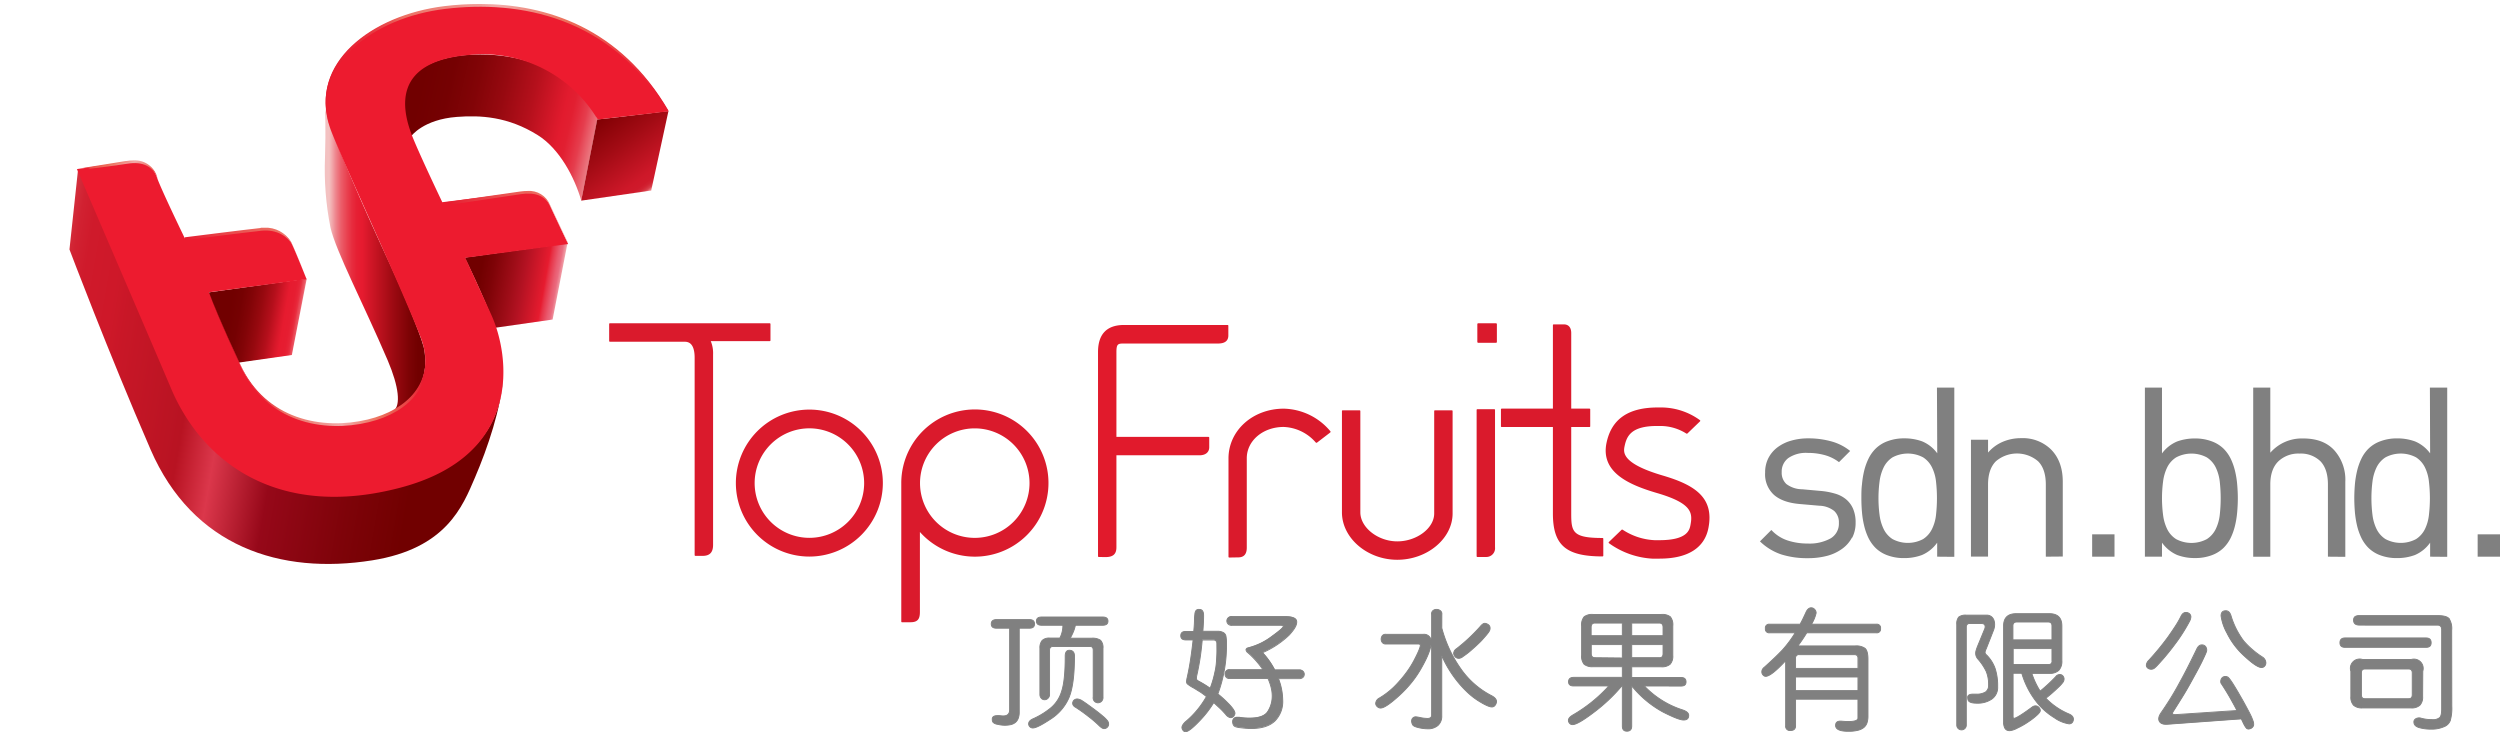 <svg xmlns="http://www.w3.org/2000/svg" xmlns:xlink="http://www.w3.org/1999/xlink" viewBox="0 0 671.21 196.6"><defs><style>.cls-1,.cls-28{fill:none;}.cls-2{clip-path:url(#clip-path);}.cls-3{fill:url(#linear-gradient);}.cls-4{clip-path:url(#clip-path-2);}.cls-5{fill:url(#linear-gradient-2);}.cls-6{clip-path:url(#clip-path-3);}.cls-7{fill:url(#linear-gradient-3);}.cls-8{clip-path:url(#clip-path-4);}.cls-9{fill:url(#linear-gradient-4);}.cls-10{clip-path:url(#clip-path-5);}.cls-11{fill:url(#linear-gradient-5);}.cls-12{clip-path:url(#clip-path-6);}.cls-13{fill:url(#linear-gradient-6);}.cls-14{fill:#ed1b2f;}.cls-15{clip-path:url(#clip-path-7);}.cls-16{fill:url(#linear-gradient-7);}.cls-17{clip-path:url(#clip-path-8);}.cls-18{fill:url(#linear-gradient-8);}.cls-19{clip-path:url(#clip-path-9);}.cls-20{fill:url(#linear-gradient-9);}.cls-21{clip-path:url(#clip-path-10);}.cls-22{fill:url(#linear-gradient-10);}.cls-23{clip-path:url(#clip-path-11);}.cls-24{fill:url(#linear-gradient-11);}.cls-25{fill:#da1a2c;}.cls-26{fill:#e11a2c;}.cls-27{fill:gray;}.cls-28{stroke:gray;stroke-miterlimit:10;stroke-width:0.25px;}</style><clipPath id="clip-path" transform="translate(18.65 1.07)"><path class="cls-1" d="M36.1,77.61s4.95,10,8.24,18.82l15.37-2.19,4-20.49Z"/></clipPath><linearGradient id="linear-gradient" x1="322.06" y1="7376.1" x2="323.44" y2="7376.1" gradientTransform="matrix(0, 19.25, 19.25, 0, -141943.74, -6129.72)" gradientUnits="userSpaceOnUse"><stop offset="0" stop-color="#710000"/><stop offset="0.27" stop-color="#710000"/><stop offset="0.37" stop-color="#750102"/><stop offset="0.47" stop-color="#820407"/><stop offset="0.58" stop-color="#97090f"/><stop offset="0.69" stop-color="#b40f1b"/><stop offset="0.79" stop-color="#d9182a"/><stop offset="0.83" stop-color="#e61b2f"/><stop offset="0.89" stop-color="#e61d31"/><stop offset="0.92" stop-color="#e72437"/><stop offset="0.94" stop-color="#e83041"/><stop offset="0.95" stop-color="#e94150"/><stop offset="0.97" stop-color="#eb5764"/><stop offset="0.98" stop-color="#ed727c"/><stop offset="0.99" stop-color="#ef9398"/><stop offset="1" stop-color="#f2b7b8"/><stop offset="1" stop-color="#f3c1c1"/></linearGradient><clipPath id="clip-path-2" transform="translate(18.65 1.07)"><path class="cls-1" d="M107.51,13.63c-10.6.59-20.85,5.47-17.43,16.94.73,2.19,1.71,4.88,1.71,4.88S95,31,104,30.32c6.35-.49,13.73-.11,21.71,4.88,5.86,3.66,9.88,11.29,11.71,17.6L141.73,31c-.87-4.14-10.32-17.44-31.35-17.44-.93,0-1.89,0-2.87.08"/></clipPath><linearGradient id="linear-gradient-2" x1="356.09" y1="7202.68" x2="357.47" y2="7202.68" gradientTransform="matrix(0, 38.44, 38.44, 0, -276765.19, -13681.34)" gradientUnits="userSpaceOnUse"><stop offset="0" stop-color="#710000"/><stop offset="0.08" stop-color="#710000"/><stop offset="0.22" stop-color="#750102"/><stop offset="0.36" stop-color="#820407"/><stop offset="0.5" stop-color="#970910"/><stop offset="0.65" stop-color="#b5101c"/><stop offset="0.79" stop-color="#db192b"/><stop offset="0.82" stop-color="#e21b2e"/><stop offset="0.86" stop-color="#e21f31"/><stop offset="0.89" stop-color="#e42a3c"/><stop offset="0.93" stop-color="#e53d4d"/><stop offset="0.96" stop-color="#e85865"/><stop offset="1" stop-color="#eb7b83"/><stop offset="1" stop-color="#ec8088"/></linearGradient><clipPath id="clip-path-3" transform="translate(18.65 1.07)"><path class="cls-1" d="M0,65.9s10.41,27.54,21.77,53.71S56.7,153.29,81.3,149.37c19.88-3.17,24.27-14.52,27.56-22.2,3.49-8.13,7-18.66,7.56-26.84-.73,3.66.49,23.91-33.54,30.5-16.44,3.18-29.37-.44-38.42-6.59a48.47,48.47,0,0,1-16.83-20.86C23.24,93.14,2.33,44.21,2.33,44.21Z"/></clipPath><linearGradient id="linear-gradient-3" x1="388.89" y1="7107.3" x2="390.26" y2="7107.3" gradientTransform="matrix(0, 88.71, 88.71, 0, -630463.31, -34465.75)" gradientUnits="userSpaceOnUse"><stop offset="0" stop-color="#ed8085"/><stop offset="0.01" stop-color="#e86f76"/><stop offset="0.02" stop-color="#e0545e"/><stop offset="0.03" stop-color="#d93e4b"/><stop offset="0.05" stop-color="#d42d3b"/><stop offset="0.07" stop-color="#d12131"/><stop offset="0.1" stop-color="#cf1a2b"/><stop offset="0.17" stop-color="#ce1829"/><stop offset="0.21" stop-color="#c81727"/><stop offset="0.37" stop-color="#b81322"/><stop offset="0.45" stop-color="#db374b"/><stop offset="0.58" stop-color="#960819"/><stop offset="0.76" stop-color="#7e0309"/><stop offset="0.89" stop-color="#710000"/><stop offset="1" stop-color="#710000"/></linearGradient><clipPath id="clip-path-4" transform="translate(18.65 1.07)"><path class="cls-1" d="M68.61,41.06a80.39,80.39,0,0,0,1.47,19c1.46,6.35,9,20.74,15.36,35.62,3.11,7.29,3.42,12,1.71,13.42,6.59-3.42,9.51-9.27,8-16.84C94,87.89,89.26,76.68,85.93,69.6,80.08,57.16,69.59,33.49,68.61,28.13c0,0,.25,5.61,0,12.93"/></clipPath><linearGradient id="linear-gradient-4" x1="383.87" y1="7379.88" x2="385.24" y2="7379.88" gradientTransform="matrix(19.59, 0, 0, -19.59, -7431.68, 144621.51)" gradientUnits="userSpaceOnUse"><stop offset="0" stop-color="#f3c1c1"/><stop offset="0.02" stop-color="#f2b1b3"/><stop offset="0.07" stop-color="#ee838b"/><stop offset="0.12" stop-color="#eb5e6a"/><stop offset="0.18" stop-color="#e94150"/><stop offset="0.23" stop-color="#e72c3e"/><stop offset="0.28" stop-color="#e61f33"/><stop offset="0.33" stop-color="#e61b2f"/><stop offset="0.42" stop-color="#d01626"/><stop offset="0.64" stop-color="#9d0a12"/><stop offset="0.8" stop-color="#7d0305"/><stop offset="0.89" stop-color="#710000"/><stop offset="1" stop-color="#710000"/></linearGradient><clipPath id="clip-path-5" transform="translate(18.65 1.07)"><path class="cls-1" d="M106.11,68.09s5,10,8.24,18.83l15.37-2.2,4-20.49Z"/></clipPath><linearGradient id="linear-gradient-5" x1="323.03" y1="7376.4" x2="324.4" y2="7376.4" gradientTransform="matrix(0, 19.25, 19.25, 0, -141883.12, -6157.88)" gradientUnits="userSpaceOnUse"><stop offset="0" stop-color="#710000"/><stop offset="0.17" stop-color="#710000"/><stop offset="0.29" stop-color="#7e0307"/><stop offset="0.5" stop-color="#9f0d18"/><stop offset="0.61" stop-color="#b31222"/><stop offset="0.75" stop-color="#d3182a"/><stop offset="0.83" stop-color="#e61b2f"/><stop offset="0.86" stop-color="#e73448"/><stop offset="0.92" stop-color="#e95c70"/><stop offset="0.95" stop-color="#ea6b7f"/><stop offset="0.98" stop-color="#ef97a1"/><stop offset="1" stop-color="#f3c1c1"/></linearGradient><clipPath id="clip-path-6" transform="translate(18.65 1.07)"><path class="cls-1" d="M141.7,31,137.4,52.8l18.79-2.72,4.63-21.34S141.73,31.09,141.7,31"/></clipPath><linearGradient id="linear-gradient-6" x1="735.81" y1="6817.2" x2="737.19" y2="6817.2" gradientTransform="matrix(0, -17.36, -17.36, 0, 118485.38, 12825.1)" gradientUnits="userSpaceOnUse"><stop offset="0" stop-color="#ed8085"/><stop offset="0.01" stop-color="#e86f76"/><stop offset="0.02" stop-color="#e0545e"/><stop offset="0.03" stop-color="#d93e4b"/><stop offset="0.05" stop-color="#d42d3b"/><stop offset="0.07" stop-color="#d12131"/><stop offset="0.1" stop-color="#cf1a2b"/><stop offset="0.17" stop-color="#ce1829"/><stop offset="0.61" stop-color="#a20b14"/><stop offset="1" stop-color="#800003"/></linearGradient><clipPath id="clip-path-7" transform="translate(18.65 1.07)"><path class="cls-1" d="M121,50.35c-3.64.51-20.88,3-20.88,3l3.29.36s14.19-2.14,17.83-2.66,6.48.25,8,3.53c1.21,2.64,3.65,7.73,4.54,9.61l.1,0s-3.38-7-4.89-10.32a6,6,0,0,0-6-3.67,14.62,14.62,0,0,0-1.93.14"/></clipPath><linearGradient id="linear-gradient-7" x1="388.95" y1="7310.69" x2="390.33" y2="7310.69" gradientTransform="matrix(24.48, 0, 0, -24.48, -9401.26, 178994.7)" gradientUnits="userSpaceOnUse"><stop offset="0" stop-color="#e61b2f"/><stop offset="0.26" stop-color="#e83c43"/><stop offset="0.6" stop-color="#eb625a"/><stop offset="0.78" stop-color="#ec7063"/><stop offset="0.89" stop-color="#ee8d85"/><stop offset="1" stop-color="#f1aaa8"/></linearGradient><clipPath id="clip-path-8" transform="translate(18.65 1.07)"><path class="cls-1" d="M100.63.58C81.06,3,64.15,15.89,69.94,32.91,64.87,16.25,81.58,3.65,100.88,1.32c19.77-2.39,44.43,1.91,59.76,27.51l.18-.21C147.89,6.42,128.06,0,110.17,0a80.14,80.14,0,0,0-9.54.58"/></clipPath><linearGradient id="linear-gradient-8" x1="400.61" y1="7134.89" x2="401.99" y2="7134.89" gradientTransform="matrix(66.74, 0, 0, -66.74, -26650.71, 476229.53)" gradientUnits="userSpaceOnUse"><stop offset="0" stop-color="#e61b2f"/><stop offset="0.06" stop-color="#e61f31"/><stop offset="0.11" stop-color="#e72a38"/><stop offset="0.16" stop-color="#e83c43"/><stop offset="0.21" stop-color="#ea5653"/><stop offset="0.24" stop-color="#ec7063"/><stop offset="0.39" stop-color="#ee8d85"/><stop offset="0.52" stop-color="#f1aaa8"/><stop offset="0.58" stop-color="#ef978f"/><stop offset="0.71" stop-color="#ec715c"/><stop offset="0.77" stop-color="#eb6154"/><stop offset="0.91" stop-color="#e8373e"/><stop offset="0.98" stop-color="#e61b2f"/><stop offset="1" stop-color="#e61b2f"/></linearGradient><clipPath id="clip-path-9" transform="translate(18.65 1.07)"><path class="cls-1" d="M37.66,77.87S39.34,83,46.17,97.65s22,17.56,34.15,14.64c11.26-2.7,18-10.56,14.6-21.1,2.83,10.18-3.84,17.73-14.84,20.37-12.2,2.92-27.34,0-34.15-14.64-5.41-11.58-7.58-17.2-8.25-19Z"/></clipPath><linearGradient id="linear-gradient-9" x1="438.77" y1="7209.17" x2="440.15" y2="7209.17" gradientTransform="matrix(37.98, 0, 0, -37.98, -16623.04, 273928.01)" xlink:href="#linear-gradient-8"/><clipPath id="clip-path-10" transform="translate(18.65 1.07)"><path class="cls-1" d="M2.26,44.23h0m12.88-2.07c-3.36.57-12.79,2.05-12.88,2.07s3-.45,3.17,0c.69-.1,6.7-.79,10-1.33,4.44-.75,7.12.83,8.35,4.25l-.25-.73A6.17,6.17,0,0,0,17.16,42a12.3,12.3,0,0,0-2,.18"/></clipPath><linearGradient id="linear-gradient-10" x1="1132.01" y1="6740.43" x2="1133.39" y2="6740.43" gradientTransform="matrix(0, -8.73, -8.73, 0, 58854.36, 9933.59)" gradientUnits="userSpaceOnUse"><stop offset="0" stop-color="#e61b2f"/><stop offset="0.08" stop-color="#e83c43"/><stop offset="0.19" stop-color="#eb625a"/><stop offset="0.24" stop-color="#ec7063"/><stop offset="0.39" stop-color="#ee8d85"/><stop offset="0.52" stop-color="#f1aaa8"/><stop offset="0.58" stop-color="#ef978f"/><stop offset="0.71" stop-color="#ec715c"/><stop offset="0.77" stop-color="#eb6154"/><stop offset="0.91" stop-color="#e8373e"/><stop offset="0.98" stop-color="#e61b2f"/><stop offset="1" stop-color="#e61b2f"/></linearGradient><clipPath id="clip-path-11" transform="translate(18.65 1.07)"><path class="cls-1" d="M51.37,60.14c-4.07.43-20.45,2.51-20.45,2.51l.25.73s16.37-2.08,20.44-2.51,7.13,1.67,8.16,3.74c.84,1.67,3,7.07,3.8,9h0s-3.06-7.7-4.09-9.76a7.92,7.92,0,0,0-7.11-3.79,9.45,9.45,0,0,0-1.05,0"/></clipPath><linearGradient id="linear-gradient-11" x1="387.55" y1="7319.55" x2="388.93" y2="7319.55" gradientTransform="matrix(23.71, 0, 0, -23.71, -9139.42, 173618.08)" xlink:href="#linear-gradient-7"/></defs><g id="Layer_2" data-name="Layer 2"><g id="graphic"><g class="cls-2"><rect class="cls-3" x="36.35" y="69.51" width="27.14" height="31.15" transform="translate(-23.89 120.54) rotate(-80)"/></g><g class="cls-4"><rect class="cls-5" x="88.89" y="1.93" width="50.62" height="62.49" transform="translate(74.84 138.05) rotate(-77)"/></g><g class="cls-6"><rect class="cls-7" x="-5.4" y="31.71" width="127.72" height="134.08" transform="translate(-30.29 140.24) rotate(-80)"/></g><g class="cls-8"><rect class="cls-9" x="87.1" y="29.19" width="28.21" height="80.99"/></g><g class="cls-10"><rect class="cls-11" x="106.36" y="60" width="27.14" height="31.16" transform="translate(43.33 181.62) rotate(-80)"/></g><g class="cls-12"><rect class="cls-13" x="132.52" y="24.11" width="33.18" height="33.31" transform="translate(24.15 99.02) rotate(-37)"/></g><path class="cls-14" d="M2,44.33s9.8-1.36,13.18-1.92c4.44-.74,7.12.84,8.34,4.25s7.44,16.23,7.44,16.23,16.38-2.08,20.45-2.5,7.12,1.67,8.16,3.73,4.09,9.77,4.09,9.77l-26.2,3.5s1.68,5.14,8.51,19.77,21.95,17.57,34.15,14.64C91.81,109,98.62,100.58,94.23,89.36c-5.48-14-20.13-45.49-23.91-55.13-6.89-17.56,10.33-31,30.31-33.4s44.89,1.79,60.19,28l-19,2.19a35.83,35.83,0,0,0-34.64-17.31c-20.31,1.77-18.3,14.14-14.88,22.44,2.22,5.41,7.8,17.07,7.8,17.07S117.32,51.11,121,50.6s6.48.24,8,3.52,4.89,10.33,4.89,10.33l-27.61,3.69s3.15,6.82,7,15.36c4.88,10.74,8.79,37.57-24.39,46.35-32.38,8.57-53.18-6.34-61.77-27C23.71,94.75,2,44.33,2,44.33" transform="translate(18.65 1.07)"/><g class="cls-15"><rect class="cls-16" x="118.73" y="51.27" width="33.75" height="14.01"/></g><g class="cls-17"><rect class="cls-18" x="82.8" width="96.67" height="33.98"/></g><g class="cls-19"><rect class="cls-20" x="34.04" y="71.09" width="67.84" height="50.9" transform="translate(-2.68 20.38) rotate(-14)"/></g><g class="cls-21"><rect class="cls-22" x="2.21" y="37.54" width="21.56" height="14.06" transform="translate(0.43 11.27) rotate(-26)"/></g><g class="cls-23"><rect class="cls-24" x="49.58" y="61.15" width="32.69" height="13.56"/></g><path class="cls-25" d="M168.06,148.17a.21.21,0,0,1-.21-.21V95c0-4.32-2-4.32-2.81-4.32H145.11a.21.21,0,0,1-.21-.21V85.93a.21.21,0,0,1,.21-.21H188a.21.21,0,0,1,.21.21v4.38a.21.21,0,0,1-.21.21H172.18a8.42,8.42,0,0,1,.62,3.56v51.16c0,2-.91,2.93-2.78,2.93Z" transform="translate(18.65 1.07)"/><path class="cls-25" d="M198.66,148.36a19.73,19.73,0,1,1,19.72-19.73,19.75,19.75,0,0,1-19.72,19.73m0-34.43a14.7,14.7,0,1,0,14.7,14.7,14.72,14.72,0,0,0-14.7-14.7" transform="translate(18.65 1.07)"/><path class="cls-25" d="M223.53,166a.21.21,0,0,1-.2-.21V128.63a19.76,19.76,0,1,1,5,13.13v21.45c0,1.71-.42,2.78-2.51,2.78Zm19.52-52.06a14.7,14.7,0,1,0,14.71,14.7,14.72,14.72,0,0,0-14.71-14.7" transform="translate(18.65 1.07)"/><path class="cls-26" d="M276.36,148.47a.21.21,0,0,1-.21-.21V93.48c0-4.85,2.35-7.3,7-7.3h27.79a.2.2,0,0,1,.2.2V89c0,1.43-.93,2.16-2.77,2.16H283.15c-1.66,0-2.06.09-2.06,2.36v22.71H305.8a.21.21,0,0,1,.21.21V119c0,1.36-1,2.17-2.63,2.17H281.09v24.71c0,1.81-.9,2.62-2.92,2.62Z" transform="translate(18.65 1.07)"/><path class="cls-25" d="M311.39,148.62a.21.21,0,0,1-.21-.21V122c0-7.49,6.53-13.35,14.86-13.35a16.77,16.77,0,0,1,12.53,6.11.16.16,0,0,1,0,.15.19.19,0,0,1-.08.14l-3.59,2.75a.22.22,0,0,1-.13,0,.23.23,0,0,1-.17-.08,12,12,0,0,0-8.6-4.16c-5.56,0-9.91,3.69-9.91,8.4v24c0,1.76-.76,2.62-2.32,2.62Z" transform="translate(18.65 1.07)"/><path class="cls-25" d="M356.5,149.22c-8.06,0-14.86-5.83-14.86-12.74V109.3a.21.21,0,0,1,.21-.21h4.53a.21.21,0,0,1,.2.21v27.18c0,4.08,4.73,7.8,9.92,7.8s9.91-3.51,9.91-7.5V109.3a.21.21,0,0,1,.2-.21h4.53a.21.21,0,0,1,.21.21v27.48c0,6.75-6.8,12.44-14.85,12.44" transform="translate(18.65 1.07)"/><path class="cls-25" d="M378,148.47a.21.21,0,0,1-.2-.21V109a.2.2,0,0,1,.2-.21h4.53a.21.21,0,0,1,.21.21v36.85a2.35,2.35,0,0,1-2.32,2.62Z" transform="translate(18.65 1.07)"/><path class="cls-25" d="M411.62,148.32c-9.85,0-13.34-3-13.34-11.54v-23.2H384.54a.2.2,0,0,1-.21-.2v-4.53a.21.21,0,0,1,.21-.21h13.74V86.23a.21.21,0,0,1,.21-.21h2.71c1.29,0,2,.85,2,2.33v20.29h4.89a.21.21,0,0,1,.21.21v4.53a.2.2,0,0,1-.21.2h-4.89v23.2c0,5,.39,6.59,8.4,6.59a.21.21,0,0,1,.21.21v4.53a.21.21,0,0,1-.21.21" transform="translate(18.65 1.07)"/><rect class="cls-25" x="396.64" y="86.79" width="5.25" height="5.25" rx="0.21"/><path class="cls-25" d="M427,148.93c-.72,0-1.34,0-1.82,0a22,22,0,0,1-11.85-4.16.18.18,0,0,1-.08-.15.19.19,0,0,1,.06-.17l3.4-3.27a.2.2,0,0,1,.14-.06.2.2,0,0,1,.11,0,17,17,0,0,0,8.59,2.84l1.35,0c7.54,0,8.07-2.78,8.32-4.11.62-3.28.35-5.81-9-8.55-7.63-2.24-15.21-5.6-13.53-13.53,1.36-6.36,5.85-9.44,13.74-9.44.41,0,.83,0,1.25,0a17.77,17.77,0,0,1,10.08,3.41.18.18,0,0,1,.08.15.19.19,0,0,1-.06.16l-3.38,3.26a.24.24,0,0,1-.14.05.2.2,0,0,1-.11,0,13.06,13.06,0,0,0-6.84-2.06l-1.12,0c-6.93,0-8.1,2.77-8.65,5.36-.34,1.62-1,4.64,10.23,7.94,8.5,2.5,13.84,5.85,12.28,14-1,5.43-5.57,8.31-13.09,8.31" transform="translate(18.65 1.07)"/><path class="cls-27" d="M478.58,143.26a8.78,8.78,0,0,1-2.62,3,12.16,12.16,0,0,1-4,1.89,19.85,19.85,0,0,1-5.2.64,23.06,23.06,0,0,1-7.15-1,15.15,15.15,0,0,1-5.74-3.51l3.06-3.06a10.35,10.35,0,0,0,4.34,2.81,17.17,17.17,0,0,0,5.43.83,11.71,11.71,0,0,0,6.12-1.37,4.58,4.58,0,0,0,2.24-4.18,4.12,4.12,0,0,0-1.25-3.19,6.7,6.7,0,0,0-4-1.41l-5.16-.45q-4.61-.37-7-2.45a7.45,7.45,0,0,1-2.39-6,8.34,8.34,0,0,1,.86-3.86,8.45,8.45,0,0,1,2.39-2.87,11.16,11.16,0,0,1,3.67-1.82,16.34,16.34,0,0,1,4.63-.64,22.92,22.92,0,0,1,6.28.83,13.82,13.82,0,0,1,5,2.56l-3,3a11.22,11.22,0,0,0-3.79-1.88,16.88,16.88,0,0,0-4.57-.6,8.43,8.43,0,0,0-5.23,1.37,4.52,4.52,0,0,0-1.79,3.8,4.1,4.1,0,0,0,1.25,3.18,7.11,7.11,0,0,0,4.24,1.41l5,.45a19.27,19.27,0,0,1,3.77.7A8.1,8.1,0,0,1,477,133a6.79,6.79,0,0,1,1.88,2.55,9.16,9.16,0,0,1,.67,3.7,8.59,8.59,0,0,1-.92,4.06" transform="translate(18.65 1.07)"/><path class="cls-27" d="M501.45,148.39v-3.76a9.65,9.65,0,0,1-4.1,3.32,13.51,13.51,0,0,1-4.8.82,12.48,12.48,0,0,1-4.39-.73,8.88,8.88,0,0,1-3.25-2,10.11,10.11,0,0,1-1.94-2.74,16.37,16.37,0,0,1-1.14-3.29,23.69,23.69,0,0,1-.57-3.6c-.11-1.24-.16-2.47-.16-3.71s0-2.46.16-3.7a25,25,0,0,1,.57-3.6A16.39,16.39,0,0,1,483,122.1a9.93,9.93,0,0,1,1.95-2.74,8.88,8.88,0,0,1,3.25-2,12.57,12.57,0,0,1,4.4-.74,13.83,13.83,0,0,1,4.79.8,9.51,9.51,0,0,1,4.08,3.22L501.39,103h4.66v45.43Zm-.31-20.16a11.36,11.36,0,0,0-1.09-3.83,6.69,6.69,0,0,0-2.38-2.68,8.75,8.75,0,0,0-8.2,0,6.69,6.69,0,0,0-2.38,2.68,12.1,12.1,0,0,0-1.11,3.83,34.52,34.52,0,0,0,0,8.93,12.1,12.1,0,0,0,1.11,3.83,6.69,6.69,0,0,0,2.38,2.68,8.75,8.75,0,0,0,8.2,0,6.69,6.69,0,0,0,2.38-2.68,11.36,11.36,0,0,0,1.09-3.83,40,40,0,0,0,0-8.93" transform="translate(18.65 1.07)"/><path class="cls-27" d="M530.62,148.39V129.06q0-4.22-2.08-6.29a8.73,8.73,0,0,0-11.32,0c-1.41,1.41-2.11,3.49-2.11,6.26v19.33h-4.59V117h4.59v3.44a10.77,10.77,0,0,1,3.89-2.87,12.34,12.34,0,0,1,4.92-1,10.86,10.86,0,0,1,8,2.94q3.25,3.2,3.25,8.74v20.1Z" transform="translate(18.65 1.07)"/><rect class="cls-27" x="561.71" y="143.46" width="6" height="6"/><path class="cls-27" d="M582,136.4a23.69,23.69,0,0,1-.57,3.6,16.39,16.39,0,0,1-1.15,3.29,10.11,10.11,0,0,1-1.94,2.74,9,9,0,0,1-3.26,2,12.54,12.54,0,0,1-4.4.73,13.38,13.38,0,0,1-4.79-.82,9.78,9.78,0,0,1-4.08-3.32v3.76h-4.59V103h4.59v17.67a9.63,9.63,0,0,1,4.08-3.22,13.83,13.83,0,0,1,4.79-.8,12.53,12.53,0,0,1,4.4.74,9,9,0,0,1,3.26,2,10.11,10.11,0,0,1,1.94,2.74,16.39,16.39,0,0,1,1.15,3.29A23.69,23.69,0,0,1,582,129c.11,1.24.17,2.47.17,3.7s-.06,2.47-.17,3.71m-4.68-8.17a11.84,11.84,0,0,0-1.09-3.83,6.72,6.72,0,0,0-2.39-2.68,8.81,8.81,0,0,0-8.23,0,6.67,6.67,0,0,0-2.4,2.68,12.1,12.1,0,0,0-1.11,3.83,34.52,34.52,0,0,0,0,8.93,12.1,12.1,0,0,0,1.11,3.83,6.67,6.67,0,0,0,2.4,2.68,8.81,8.81,0,0,0,8.23,0,6.72,6.72,0,0,0,2.39-2.68,11.84,11.84,0,0,0,1.09-3.83,40,40,0,0,0,0-8.93" transform="translate(18.65 1.07)"/><path class="cls-27" d="M606.36,148.39V129c0-2.76-.68-4.84-2-6.22a7.54,7.54,0,0,0-5.62-2.07,7.8,7.8,0,0,0-5.71,2.1c-1.42,1.41-2.14,3.47-2.14,6.19v19.4h-4.59V103h4.59v17.48a11.22,11.22,0,0,1,8.81-3.83c3.57,0,6.35,1,8.33,3.13a11.86,11.86,0,0,1,3,8.49v20.16Z" transform="translate(18.65 1.07)"/><path class="cls-27" d="M633.8,148.39v-3.76a9.65,9.65,0,0,1-4.1,3.32,13.61,13.61,0,0,1-4.81.82,12.52,12.52,0,0,1-4.39-.73,8.93,8.93,0,0,1-3.24-2,9.89,9.89,0,0,1-1.94-2.74,16.39,16.39,0,0,1-1.15-3.29,26.48,26.48,0,0,1-.57-3.6c-.1-1.24-.16-2.47-.16-3.71s.06-2.46.16-3.7a25,25,0,0,1,.58-3.6,15.79,15.79,0,0,1,1.15-3.29,9.69,9.69,0,0,1,1.94-2.74,8.93,8.93,0,0,1,3.26-2,12.49,12.49,0,0,1,4.4-.74,13.78,13.78,0,0,1,4.78.8,9.6,9.6,0,0,1,4.09,3.22L633.74,103h4.65v45.43Zm-.32-20.16a11.59,11.59,0,0,0-1.08-3.83,6.77,6.77,0,0,0-2.38-2.68,8.75,8.75,0,0,0-8.2,0,6.72,6.72,0,0,0-2.39,2.68,12.1,12.1,0,0,0-1.11,3.83,35.74,35.74,0,0,0,0,8.93,12.1,12.1,0,0,0,1.11,3.83,6.72,6.72,0,0,0,2.39,2.68,8.75,8.75,0,0,0,8.2,0A6.77,6.77,0,0,0,632.4,141a11.59,11.59,0,0,0,1.08-3.83,38.47,38.47,0,0,0,0-8.93" transform="translate(18.65 1.07)"/><rect class="cls-27" x="665.21" y="143.46" width="6" height="6"/><path class="cls-27" d="M252.42,167.59h-3.55q-1.38,0-1.38-1.14t1.38-1.17h8.86c.91,0,1.37.39,1.37,1.17s-.46,1.14-1.37,1.14H255v22.48a4.54,4.54,0,0,1-.3,1.79,2.59,2.59,0,0,1-.81,1.09,3.2,3.2,0,0,1-1.24.55,7.78,7.78,0,0,1-1.58.15,7.5,7.5,0,0,1-1.8-.24,2.27,2.27,0,0,1-1.27-.52,1.29,1.29,0,0,1-.24-.82.84.84,0,0,1,.32-.76,1.57,1.57,0,0,1,.8-.23,6.31,6.31,0,0,1,1,0,5.74,5.74,0,0,0,.81.07c1.15,0,1.73-.55,1.73-1.65Zm16,5.93c.94,0,1.41.53,1.41,1.58q0,7.72-1.52,11.24a13,13,0,0,1-5,5.73c-2.32,1.53-3.87,2.31-4.65,2.31a1.13,1.13,0,0,1-1.14-1.07c0-.58.37-1,1.1-1.35a21,21,0,0,0,4.45-2.65,9.14,9.14,0,0,0,3.27-4.66q1-2.85,1-9.41c0-1.15.38-1.72,1.14-1.72m-1.73-6.72H261q-1.38,0-1.38-1.11c0-.73.46-1.1,1.38-1.1h16.41c.94,0,1.41.37,1.41,1.1s-.47,1.11-1.41,1.11h-7.34a9.08,9.08,0,0,1-.54,1.75,17.14,17.14,0,0,1-.84,1.73h5.72a3.84,3.84,0,0,1,2.41.55,2.83,2.83,0,0,1,.66,2.21v13a1.44,1.44,0,0,1-.4,1.19,1.38,1.38,0,0,1-.95.39,1.34,1.34,0,0,1-.93-.39,1.4,1.4,0,0,1-.34-1.19V173.49c0-.67-.29-1-.86-1h-9.86c-.67,0-1,.35-1,1v11.89a1.36,1.36,0,0,1-.4,1,1.25,1.25,0,0,1-.95.42,1.13,1.13,0,0,1-.88-.42,1.46,1.46,0,0,1-.36-1V173a3.07,3.07,0,0,1,.6-2.11,2.75,2.75,0,0,1,2.06-.65h2.69a7.35,7.35,0,0,0,.82-3.48M279,193.34a1.16,1.16,0,0,1-.37.85,1.19,1.19,0,0,1-.88.36q-.51,0-1.44-.93a31,31,0,0,0-2.8-2.38,41.85,41.85,0,0,0-3.44-2.45,1.39,1.39,0,0,1-.66-.69,1,1,0,0,1,0-.72,1.06,1.06,0,0,1,.44-.57,1.29,1.29,0,0,1,.74-.22,2.9,2.9,0,0,1,1.4.55c.59.37,1.46,1,2.64,1.86.59.43,1.13.84,1.6,1.21s.88.69,1.22,1a8.28,8.28,0,0,1,1.3,1.31,1.61,1.61,0,0,1,.26.83" transform="translate(18.65 1.07)"/><path class="cls-28" d="M252.42,167.59h-3.55q-1.38,0-1.38-1.14t1.38-1.17h8.86c.91,0,1.37.39,1.37,1.17s-.46,1.14-1.37,1.14H255v22.48a4.54,4.54,0,0,1-.3,1.79,2.59,2.59,0,0,1-.81,1.09,3.2,3.2,0,0,1-1.24.55,7.78,7.78,0,0,1-1.58.15,7.5,7.5,0,0,1-1.8-.24,2.27,2.27,0,0,1-1.27-.52,1.29,1.29,0,0,1-.24-.82.84.84,0,0,1,.32-.76,1.57,1.57,0,0,1,.8-.23,6.31,6.31,0,0,1,1,0,5.74,5.74,0,0,0,.81.07c1.15,0,1.73-.55,1.73-1.65Zm16,5.93c.94,0,1.41.53,1.41,1.58q0,7.72-1.52,11.24a13,13,0,0,1-5,5.73c-2.32,1.53-3.87,2.31-4.65,2.31a1.13,1.13,0,0,1-1.14-1.07c0-.58.37-1,1.1-1.35a21,21,0,0,0,4.45-2.65,9.14,9.14,0,0,0,3.27-4.66q1-2.85,1-9.41C267.31,174.09,267.69,173.52,268.45,173.52Zm-1.73-6.72H261q-1.38,0-1.38-1.11c0-.73.46-1.1,1.38-1.1h16.41c.94,0,1.41.37,1.41,1.1s-.47,1.11-1.41,1.11h-7.34a9.08,9.08,0,0,1-.54,1.75,17.14,17.14,0,0,1-.84,1.73h5.72a3.84,3.84,0,0,1,2.41.55,2.83,2.83,0,0,1,.66,2.21v13a1.44,1.44,0,0,1-.4,1.19,1.38,1.38,0,0,1-.95.39,1.34,1.34,0,0,1-.93-.39,1.4,1.4,0,0,1-.34-1.19V173.49c0-.67-.29-1-.86-1h-9.86c-.67,0-1,.35-1,1v11.89a1.36,1.36,0,0,1-.4,1,1.25,1.25,0,0,1-.95.42,1.13,1.13,0,0,1-.88-.42,1.46,1.46,0,0,1-.36-1V173a3.07,3.07,0,0,1,.6-2.11,2.75,2.75,0,0,1,2.06-.65h2.69A7.35,7.35,0,0,0,266.72,166.8ZM279,193.34a1.16,1.16,0,0,1-.37.85,1.19,1.19,0,0,1-.88.36q-.51,0-1.44-.93a31,31,0,0,0-2.8-2.38,41.85,41.85,0,0,0-3.44-2.45,1.39,1.39,0,0,1-.66-.69,1,1,0,0,1,0-.72,1.06,1.06,0,0,1,.44-.57,1.29,1.29,0,0,1,.74-.22,2.9,2.9,0,0,1,1.4.55c.59.37,1.46,1,2.64,1.86.59.43,1.13.84,1.6,1.21s.88.69,1.22,1a8.28,8.28,0,0,1,1.3,1.31A1.61,1.61,0,0,1,279,193.34Z" transform="translate(18.65 1.07)"/><path class="cls-27" d="M308.33,185.24c.46.37.94.78,1.43,1.22s1,.95,1.54,1.5q1.62,1.69,1.62,2.52a1.63,1.63,0,0,1-.23.59,1.19,1.19,0,0,1-.51.46,1,1,0,0,1-.76,0,2.25,2.25,0,0,1-.95-.76c-.51-.57-1-1.12-1.57-1.65s-1.1-1-1.67-1.56a28.22,28.22,0,0,1-4,5.11c-1.74,1.81-2.94,2.72-3.58,2.72a.84.84,0,0,1-.67-.38,1.23,1.23,0,0,1-.3-.76c0-.43.35-1,1-1.58a24.22,24.22,0,0,0,5.58-6.73c-.66-.5-1.29-1-1.87-1.34s-1.14-.72-1.64-1a9.23,9.23,0,0,1-1.66-1.1,1,1,0,0,1-.17-.57,6.08,6.08,0,0,1,.17-1.09c.37-1.65.68-3.32.93-5s.47-3.37.66-5.1h-1.93c-.92,0-1.38-.38-1.38-1.13s.42-1.14,1.27-1.14h2.21c.11-1.13.18-2.08.19-2.85a14,14,0,0,1,.12-1.84,1.74,1.74,0,0,1,.36-1,1.12,1.12,0,0,1,.88-.22c.74,0,1.1.55,1.1,1.65s-.06,2.48-.2,4.21h3.93a3,3,0,0,1,1.55.34,1.43,1.43,0,0,1,.71.92,10.24,10.24,0,0,1,.15,2.15,37.18,37.18,0,0,1-2.31,13.34m-2.07-1.52c.23-.59.44-1.19.62-1.79s.35-1.21.49-1.83.28-1.22.38-1.82.16-1.2.2-1.8.08-1.28.11-2.06,0-1.67,0-2.66c0-.66-.31-1-.93-1h-3c-.14,1.63-.33,3.25-.57,4.84s-.55,3.21-.92,4.81a4.3,4.3,0,0,0-.07.73q0,.38.66.72a26,26,0,0,1,3,1.86m17.31-4.93h6.62a1.34,1.34,0,0,1,1,.37,1.13,1.13,0,0,1,0,1.62,1.33,1.33,0,0,1-1,.36H324.6a16.53,16.53,0,0,1,1.14,5.75,7.41,7.41,0,0,1-2.12,5.64q-2.12,2-6.36,2a21.64,21.64,0,0,1-2.79-.21c-1-.09-1.66-.29-1.86-.58a1.63,1.63,0,0,1-.28-.66,1.68,1.68,0,0,1,0-.74,1.23,1.23,0,0,1,.4-.6,1.27,1.27,0,0,1,.85-.24h.22l.26,0a15,15,0,0,0,2.72.24q3.93,0,5-1.86,2.28-3.72,0-8.79h-10.2a1.1,1.1,0,0,1-1-.31,1.26,1.26,0,0,1-.32-.86,1.24,1.24,0,0,1,.32-.86,1.08,1.08,0,0,1,1-.32h8.85a23.41,23.41,0,0,0-4.06-4.58,1.15,1.15,0,0,1-.49-.79c0-.26.35-.46,1-.62a17.49,17.49,0,0,0,6-3c2-1.45,3-2.32,3-2.62s-.38-.31-1.14-.31H312.23a1.32,1.32,0,0,1-1.11-.31,1.16,1.16,0,0,1,0-1.72,1.29,1.29,0,0,1,1.11-.31h14.2c2.05,0,3.07.48,3.07,1.45s-.68,2-2,3.48a24.26,24.26,0,0,1-7.17,4.75,20.47,20.47,0,0,1,3.28,4.55" transform="translate(18.65 1.07)"/><path class="cls-28" d="M308.33,185.24c.46.37.94.78,1.43,1.22s1,.95,1.54,1.5q1.62,1.69,1.62,2.52a1.63,1.63,0,0,1-.23.59,1.19,1.19,0,0,1-.51.46,1,1,0,0,1-.76,0,2.25,2.25,0,0,1-.95-.76c-.51-.57-1-1.12-1.57-1.65s-1.1-1-1.67-1.56a28.22,28.22,0,0,1-4,5.11c-1.74,1.81-2.94,2.72-3.58,2.72a.84.84,0,0,1-.67-.38,1.23,1.23,0,0,1-.3-.76c0-.43.35-1,1-1.58a24.22,24.22,0,0,0,5.58-6.73c-.66-.5-1.29-1-1.87-1.34s-1.14-.72-1.64-1a9.23,9.23,0,0,1-1.66-1.1,1,1,0,0,1-.17-.57,6.08,6.08,0,0,1,.17-1.09c.37-1.65.68-3.32.93-5s.47-3.37.66-5.1h-1.93c-.92,0-1.38-.38-1.38-1.13s.42-1.14,1.27-1.14h2.21c.11-1.13.18-2.08.19-2.85a14,14,0,0,1,.12-1.84,1.74,1.74,0,0,1,.36-1,1.12,1.12,0,0,1,.88-.22c.74,0,1.1.55,1.1,1.65s-.06,2.48-.2,4.21h3.93a3,3,0,0,1,1.55.34,1.43,1.43,0,0,1,.71.92,10.24,10.24,0,0,1,.15,2.15A37.18,37.18,0,0,1,308.33,185.24Zm-2.07-1.52c.23-.59.44-1.19.62-1.79s.35-1.21.49-1.83.28-1.22.38-1.82.16-1.2.2-1.8.08-1.28.11-2.06,0-1.67,0-2.66c0-.66-.31-1-.93-1h-3c-.14,1.63-.33,3.25-.57,4.84s-.55,3.21-.92,4.81a4.3,4.3,0,0,0-.07.73q0,.38.66.72A26,26,0,0,1,306.26,183.72Zm17.31-4.93h6.62a1.34,1.34,0,0,1,1,.37,1.13,1.13,0,0,1,0,1.62,1.33,1.33,0,0,1-1,.36H324.6a16.53,16.53,0,0,1,1.14,5.75,7.41,7.41,0,0,1-2.12,5.64q-2.12,2-6.36,2a21.64,21.64,0,0,1-2.79-.21c-1-.09-1.66-.29-1.86-.58a1.63,1.63,0,0,1-.28-.66,1.68,1.68,0,0,1,0-.74,1.23,1.23,0,0,1,.4-.6,1.27,1.27,0,0,1,.85-.24h.22l.26,0a15,15,0,0,0,2.72.24q3.93,0,5-1.86,2.28-3.72,0-8.79h-10.2a1.1,1.1,0,0,1-1-.31,1.26,1.26,0,0,1-.32-.86,1.24,1.24,0,0,1,.32-.86,1.08,1.08,0,0,1,1-.32h8.85a23.41,23.41,0,0,0-4.06-4.58,1.15,1.15,0,0,1-.49-.79c0-.26.35-.46,1-.62a17.49,17.49,0,0,0,6-3c2-1.45,3-2.32,3-2.62s-.38-.31-1.14-.31H312.23a1.32,1.32,0,0,1-1.11-.31,1.16,1.16,0,0,1,0-1.72,1.29,1.29,0,0,1,1.11-.31h14.2c2.05,0,3.07.48,3.07,1.45s-.68,2-2,3.48a24.26,24.26,0,0,1-7.17,4.75A20.47,20.47,0,0,1,323.57,178.79Z" transform="translate(18.65 1.07)"/><path class="cls-27" d="M363.45,169.24a1.91,1.91,0,0,1,2.14,2.18c0,1.44-.81,3.63-2.45,6.55a28.35,28.35,0,0,1-2.74,4.12,31.87,31.87,0,0,1-3.39,3.6q-3.66,3.34-5,3.34a1.27,1.27,0,0,1-.89-.39,1.18,1.18,0,0,1-.42-.85,1.76,1.76,0,0,1,1-1.45,21.1,21.1,0,0,0,5-4.13,31,31,0,0,0,2.34-2.85,24.91,24.91,0,0,0,1.93-3.08c1.15-2.19,1.72-3.55,1.72-4.11,0-.22-.19-.34-.58-.34h-8.62a1.14,1.14,0,0,1-1-.38,1.5,1.5,0,0,1-.32-.93,1.52,1.52,0,0,1,.32-.93,1.08,1.08,0,0,1,1-.35Zm5-1.68a34.26,34.26,0,0,0,5.23,11.11,22.66,22.66,0,0,0,8.05,7q1.41.72,1.41,1.62a1.72,1.72,0,0,1-.35.95,1.05,1.05,0,0,1-.89.5c-.69,0-1.95-.58-3.76-1.73a19,19,0,0,1-2.69-2.1,28.19,28.19,0,0,1-2.62-2.79,31,31,0,0,1-2.39-3.35,27.56,27.56,0,0,1-2-3.82v16.17a3.32,3.32,0,0,1-1,2.56,4,4,0,0,1-2.84.92,10.51,10.51,0,0,1-2.38-.31c-.9-.21-1.43-.46-1.59-.76a2,2,0,0,1-.24-.64,1.42,1.42,0,0,1,0-.71,1.1,1.1,0,0,1,1.14-.79,9.46,9.46,0,0,1,1.21.21,8.93,8.93,0,0,0,1.72.21,1.56,1.56,0,0,0,1-.21.94.94,0,0,0,.26-.76V163.94a1.12,1.12,0,0,1,.36-1.07,1.46,1.46,0,0,1,1-.33,1.68,1.68,0,0,1,1,.36,1.08,1.08,0,0,1,.38,1ZM380,166.28a1.81,1.81,0,0,1,.9.34,1.09,1.09,0,0,1,.51.94,1.59,1.59,0,0,1-.08.53,2.64,2.64,0,0,1-.33.6c-.16.23-.38.51-.65.83s-.62.7-1,1.14-.85.87-1.31,1.31-.95.88-1.48,1.34a20.23,20.23,0,0,1-2.38,1.86,2.11,2.11,0,0,1-.95.49,1.41,1.41,0,0,1-.77-.09,1.2,1.2,0,0,1-.55-.47,1.78,1.78,0,0,1-.28-.68,1.57,1.57,0,0,1,.76-1.31,47.13,47.13,0,0,0,6.41-6c.48-.55.9-.83,1.24-.83" transform="translate(18.65 1.07)"/><path class="cls-28" d="M363.45,169.24a1.91,1.91,0,0,1,2.14,2.18c0,1.44-.81,3.63-2.45,6.55a28.35,28.35,0,0,1-2.74,4.12,31.87,31.87,0,0,1-3.39,3.6q-3.66,3.34-5,3.34a1.27,1.27,0,0,1-.89-.39,1.18,1.18,0,0,1-.42-.85,1.76,1.76,0,0,1,1-1.45,21.1,21.1,0,0,0,5-4.13,31,31,0,0,0,2.34-2.85,24.91,24.91,0,0,0,1.93-3.08c1.15-2.19,1.72-3.55,1.72-4.11,0-.22-.19-.34-.58-.34h-8.62a1.14,1.14,0,0,1-1-.38,1.5,1.5,0,0,1-.32-.93,1.52,1.52,0,0,1,.32-.93,1.08,1.08,0,0,1,1-.35Zm5-1.68a34.26,34.26,0,0,0,5.23,11.11,22.66,22.66,0,0,0,8.05,7q1.41.72,1.41,1.62a1.72,1.72,0,0,1-.35.95,1.05,1.05,0,0,1-.89.5c-.69,0-1.95-.58-3.76-1.73a19,19,0,0,1-2.69-2.1,28.19,28.19,0,0,1-2.62-2.79,31,31,0,0,1-2.39-3.35,27.56,27.56,0,0,1-2-3.82v16.17a3.32,3.32,0,0,1-1,2.56,4,4,0,0,1-2.84.92,10.51,10.51,0,0,1-2.38-.31c-.9-.21-1.43-.46-1.59-.76a2,2,0,0,1-.24-.64,1.42,1.42,0,0,1,0-.71,1.1,1.1,0,0,1,1.14-.79,9.46,9.46,0,0,1,1.21.21,8.93,8.93,0,0,0,1.72.21,1.56,1.56,0,0,0,1-.21.94.94,0,0,0,.26-.76V163.94a1.12,1.12,0,0,1,.36-1.07,1.46,1.46,0,0,1,1-.33,1.68,1.68,0,0,1,1,.36,1.08,1.08,0,0,1,.38,1ZM380,166.28a1.81,1.81,0,0,1,.9.34,1.09,1.09,0,0,1,.51.94,1.59,1.59,0,0,1-.08.53,2.64,2.64,0,0,1-.33.6c-.16.23-.38.51-.65.83s-.62.7-1,1.14-.85.87-1.31,1.31-.95.88-1.48,1.34a20.23,20.23,0,0,1-2.38,1.86,2.11,2.11,0,0,1-.95.49,1.41,1.41,0,0,1-.77-.09,1.2,1.2,0,0,1-.55-.47,1.78,1.78,0,0,1-.28-.68,1.57,1.57,0,0,1,.76-1.31,47.13,47.13,0,0,0,6.41-6C379.24,166.56,379.66,166.28,380,166.28Z" transform="translate(18.65 1.07)"/><path class="cls-27" d="M422.82,183.1a24.52,24.52,0,0,0,10.34,6.45c1.06.37,1.58.85,1.58,1.45,0,.82-.46,1.24-1.37,1.24s-2.76-.73-5.59-2.17a28,28,0,0,1-8.34-7v10.79c0,.92-.43,1.38-1.28,1.38s-1.24-.46-1.24-1.38V183.1h-.14a45.37,45.37,0,0,1-7.62,7.17q-4.23,3.21-5.61,3.21a1,1,0,0,1-.81-.38,1.2,1.2,0,0,1-.3-.76q0-.72,1.14-1.41a40,40,0,0,0,9.72-7.83h-9.44c-.92,0-1.38-.38-1.38-1.13s.46-1.18,1.38-1.18h13.06v-2.86H409.1a3.5,3.5,0,0,1-2.43-.65,3.35,3.35,0,0,1-.68-2.42V167a3.37,3.37,0,0,1,.68-2.48,3.57,3.57,0,0,1,2.43-.62h18.27a3.59,3.59,0,0,1,2.43.62,3.38,3.38,0,0,1,.67,2.48v7.89a3.21,3.21,0,0,1-.72,2.38,3.4,3.4,0,0,1-2.38.69h-7.93v2.86h13.2c.92,0,1.38.39,1.38,1.18s-.46,1.13-1.38,1.13Zm-5.9-13.51v-3.38h-7.37c-.65,0-1,.38-1,1.14v2.24Zm0,6V172h-8.34v2.38c0,.75.32,1.13,1,1.13Zm10.93-6v-2.24c0-.76-.33-1.14-1-1.14h-7.41v3.38Zm0,4.83V172h-8.41v3.51h7.41c.67,0,1-.38,1-1.13" transform="translate(18.65 1.07)"/><path class="cls-28" d="M422.82,183.1a24.52,24.52,0,0,0,10.34,6.45c1.06.37,1.58.85,1.58,1.45,0,.82-.46,1.24-1.37,1.24s-2.76-.73-5.59-2.17a28,28,0,0,1-8.34-7v10.79c0,.92-.43,1.38-1.28,1.38s-1.24-.46-1.24-1.38V183.1h-.14a45.37,45.37,0,0,1-7.62,7.17q-4.23,3.21-5.61,3.21a1,1,0,0,1-.81-.38,1.2,1.2,0,0,1-.3-.76q0-.72,1.14-1.41a40,40,0,0,0,9.72-7.83h-9.44c-.92,0-1.38-.38-1.38-1.13s.46-1.18,1.38-1.18h13.06v-2.86H409.1a3.5,3.5,0,0,1-2.43-.65,3.35,3.35,0,0,1-.68-2.42V167a3.37,3.37,0,0,1,.68-2.48,3.57,3.57,0,0,1,2.43-.62h18.27a3.59,3.59,0,0,1,2.43.62,3.38,3.38,0,0,1,.67,2.48v7.89a3.21,3.21,0,0,1-.72,2.38,3.4,3.4,0,0,1-2.38.69h-7.93v2.86h13.2c.92,0,1.38.39,1.38,1.18s-.46,1.13-1.38,1.13Zm-5.9-13.51v-3.38h-7.37c-.65,0-1,.38-1,1.14v2.24Zm0,6V172h-8.34v2.38c0,.75.32,1.13,1,1.13Zm10.93-6v-2.24c0-.76-.33-1.14-1-1.14h-7.41v3.38Zm0,4.83V172h-8.41v3.51h7.41C427.52,175.55,427.85,175.17,427.85,174.42Z" transform="translate(18.65 1.07)"/><path class="cls-27" d="M467.7,166.52h17.41a1,1,0,0,1,1.14,1.17,1,1,0,0,1-1.14,1.14H466.43c-.74,1.22-1.53,2.39-2.38,3.52h15.41a4.1,4.1,0,0,1,2.62.65c.53.46.79,1.44.79,2.93v15.31a5.53,5.53,0,0,1-.26,1.76,2.82,2.82,0,0,1-.86,1.26,4.07,4.07,0,0,1-1.62.75,10.12,10.12,0,0,1-2.54.26c-2.27,0-3.41-.53-3.41-1.58q0-1.27,1.59-1.14c.71.07,1.33.1,1.86.1q2.55,0,2.55-.93v-5.07H463.43v7.14c0,.85-.46,1.27-1.38,1.27a1.13,1.13,0,0,1-1.28-1.27V176.31c-2.59,2.81-4.39,4.21-5.38,4.21a.9.9,0,0,1-.55-.23,1.36,1.36,0,0,1-.41-.58,1.43,1.43,0,0,1,0-.8,1.59,1.59,0,0,1,.59-.81q3-2.68,4.83-4.61a31.23,31.23,0,0,0,3.48-4.66h-6.86a1,1,0,0,1-1.14-1.14,1,1,0,0,1,1.14-1.17h8.17c.25-.43.51-.92.77-1.46s.55-1.15.85-1.81.79-1.14,1.34-1.14a1.22,1.22,0,0,1,.93.41,1.34,1.34,0,0,1,.42,1,10.08,10.08,0,0,1-1.21,3m12.48,11.86v-2.69c0-.69-.32-1-1-1H464.43a.89.89,0,0,0-1,1v2.69Zm0,2.31H463.43v3.65h16.75Z" transform="translate(18.65 1.07)"/><path class="cls-28" d="M467.7,166.52h17.41a1,1,0,0,1,1.14,1.17,1,1,0,0,1-1.14,1.14H466.43c-.74,1.22-1.53,2.39-2.38,3.52h15.41a4.1,4.1,0,0,1,2.62.65c.53.46.79,1.44.79,2.93v15.31a5.53,5.53,0,0,1-.26,1.76,2.82,2.82,0,0,1-.86,1.26,4.07,4.07,0,0,1-1.62.75,10.12,10.12,0,0,1-2.54.26c-2.27,0-3.41-.53-3.41-1.58q0-1.27,1.59-1.14c.71.07,1.33.1,1.86.1q2.55,0,2.55-.93v-5.07H463.43v7.14c0,.85-.46,1.27-1.38,1.27a1.13,1.13,0,0,1-1.28-1.27V176.31c-2.59,2.81-4.39,4.21-5.38,4.21a.9.9,0,0,1-.55-.23,1.36,1.36,0,0,1-.41-.58,1.43,1.43,0,0,1,0-.8,1.59,1.59,0,0,1,.59-.81q3-2.68,4.83-4.61a31.23,31.23,0,0,0,3.48-4.66h-6.86a1,1,0,0,1-1.14-1.14,1,1,0,0,1,1.14-1.17h8.17c.25-.43.51-.92.77-1.46s.55-1.15.85-1.81.79-1.14,1.34-1.14a1.22,1.22,0,0,1,.93.41,1.34,1.34,0,0,1,.42,1A10.08,10.08,0,0,1,467.7,166.52Zm12.48,11.86v-2.69c0-.69-.32-1-1-1H464.43a.89.89,0,0,0-1,1v2.69Zm0,2.31H463.43v3.65h16.75Z" transform="translate(18.65 1.07)"/><path class="cls-27" d="M514.62,173.11a3.68,3.68,0,0,0-.24.6,1.31,1.31,0,0,0-.07.41.6.6,0,0,0,.12.36,2.12,2.12,0,0,0,.4.42,9.79,9.79,0,0,1,2.17,3.48,14.88,14.88,0,0,1,.69,4.93,3.81,3.81,0,0,1-1.54,3.29,6.61,6.61,0,0,1-4,1.12,6.3,6.3,0,0,1-1.28-.1,2.37,2.37,0,0,1-.76-.29,1,1,0,0,1-.36-.45,1.75,1.75,0,0,1-.09-.57.72.72,0,0,1,.19-.69,1.49,1.49,0,0,1,.64-.28,4,4,0,0,1,.78-.05l.6,0a4.55,4.55,0,0,0,2.57-.57,2.13,2.13,0,0,0,.81-1.88,9.16,9.16,0,0,0-.62-3.62,14.76,14.76,0,0,0-2.14-3.24,2.66,2.66,0,0,1-.53-.79,2.09,2.09,0,0,1-.17-.76,2.37,2.37,0,0,1,.1-.81c.08-.29.19-.61.33-1l2-4.86a1.53,1.53,0,0,0,.11-.55c0-.58-.32-.87-1-.87h-3.27a.73.73,0,0,0-.57.26,1,1,0,0,0-.22.67v26.34a1.28,1.28,0,1,1-2.56,0v-27a2.88,2.88,0,0,1,.52-2,3,3,0,0,1,2.07-.52h5.31a2,2,0,0,1,1.34.36,2.14,2.14,0,0,1,.74,1,3.58,3.58,0,0,1,.18,1.4,4.48,4.48,0,0,1-.36,1.45Zm16,13.27a18.55,18.55,0,0,0,6.21,4.24q1.2.51,1.2,1.41a1.45,1.45,0,0,1-.29.85,1.07,1.07,0,0,1-.91.39,9.32,9.32,0,0,1-3.94-1.65,18.15,18.15,0,0,1-5.08-4.64,22.85,22.85,0,0,1-3.64-7.29h-2.34v11.55c0,.37.08.55.24.55q.79,0,4.86-3a1.53,1.53,0,0,1,.95-.35,1.17,1.17,0,0,1,.88.42,1.23,1.23,0,0,1,.38.82c0,.28-.26.66-.76,1.14a18.4,18.4,0,0,1-2.38,1.86,20.29,20.29,0,0,1-3.07,1.76,5.63,5.63,0,0,1-1.67.62,1.8,1.8,0,0,1-1.09-.1,1.4,1.4,0,0,1-.62-.67,3.91,3.91,0,0,1-.27-1.13V167q0-3.32,3.44-3.31h8.83q3.38,0,3.38,3.31v9.31a3.56,3.56,0,0,1-.81,2.58,3.48,3.48,0,0,1-2.57.83h-4.69a21.17,21.17,0,0,0,2.24,4.76,42.94,42.94,0,0,0,4.17-3.86,1.35,1.35,0,0,1,.74-.54,1.37,1.37,0,0,1,.73,0,1.13,1.13,0,0,1,.53.41,1.41,1.41,0,0,1,.25.64,1.64,1.64,0,0,1-.21.86,9.83,9.83,0,0,1-1.38,1.53,39.88,39.88,0,0,1-3.31,2.85m1.65-15.65V167c0-.71-.33-1.07-1-1.07h-8.48c-.64,0-1,.35-1,1v3.79Zm0,5.58v-3.24H521.86v4.28h9.44c.67,0,1-.35,1-1" transform="translate(18.65 1.07)"/><path class="cls-28" d="M514.62,173.11a3.68,3.68,0,0,0-.24.6,1.31,1.31,0,0,0-.07.41.6.6,0,0,0,.12.36,2.12,2.12,0,0,0,.4.42,9.79,9.79,0,0,1,2.17,3.48,14.88,14.88,0,0,1,.69,4.93,3.81,3.81,0,0,1-1.54,3.29,6.61,6.61,0,0,1-4,1.12,6.3,6.3,0,0,1-1.28-.1,2.37,2.37,0,0,1-.76-.29,1,1,0,0,1-.36-.45,1.75,1.75,0,0,1-.09-.57.72.72,0,0,1,.19-.69,1.49,1.49,0,0,1,.64-.28,4,4,0,0,1,.78-.05l.6,0a4.55,4.55,0,0,0,2.57-.57,2.13,2.13,0,0,0,.81-1.88,9.16,9.16,0,0,0-.62-3.62,14.76,14.76,0,0,0-2.14-3.24,2.66,2.66,0,0,1-.53-.79,2.09,2.09,0,0,1-.17-.76,2.37,2.37,0,0,1,.1-.81c.08-.29.19-.61.33-1l2-4.86a1.53,1.53,0,0,0,.11-.55c0-.58-.32-.87-1-.87h-3.27a.73.73,0,0,0-.57.26,1,1,0,0,0-.22.67v26.34a1.28,1.28,0,1,1-2.56,0v-27a2.88,2.88,0,0,1,.52-2,3,3,0,0,1,2.07-.52h5.31a2,2,0,0,1,1.34.36,2.14,2.14,0,0,1,.74,1,3.58,3.58,0,0,1,.18,1.4,4.48,4.48,0,0,1-.36,1.45Zm16,13.27a18.55,18.55,0,0,0,6.21,4.24q1.2.51,1.2,1.41a1.45,1.45,0,0,1-.29.85,1.07,1.07,0,0,1-.91.39,9.32,9.32,0,0,1-3.94-1.65,18.15,18.15,0,0,1-5.08-4.64,22.85,22.85,0,0,1-3.64-7.29h-2.34v11.55c0,.37.08.55.24.55q.79,0,4.86-3a1.53,1.53,0,0,1,.95-.35,1.17,1.17,0,0,1,.88.42,1.23,1.23,0,0,1,.38.82c0,.28-.26.66-.76,1.14a18.4,18.4,0,0,1-2.38,1.86,20.29,20.29,0,0,1-3.07,1.76,5.63,5.63,0,0,1-1.67.62,1.8,1.8,0,0,1-1.09-.1,1.4,1.4,0,0,1-.62-.67,3.91,3.91,0,0,1-.27-1.13V167q0-3.32,3.44-3.31h8.83q3.38,0,3.38,3.31v9.31a3.56,3.56,0,0,1-.81,2.58,3.48,3.48,0,0,1-2.57.83h-4.69a21.17,21.17,0,0,0,2.24,4.76,42.94,42.94,0,0,0,4.17-3.86,1.35,1.35,0,0,1,.74-.54,1.37,1.37,0,0,1,.73,0,1.13,1.13,0,0,1,.53.41,1.41,1.41,0,0,1,.25.64,1.64,1.64,0,0,1-.21.86,9.83,9.83,0,0,1-1.38,1.53A39.88,39.88,0,0,1,530.65,186.38Zm1.65-15.65V167c0-.71-.33-1.07-1-1.07h-8.48c-.64,0-1,.35-1,1v3.79Zm0,5.58v-3.24H521.86v4.28h9.44C532,177.35,532.3,177,532.3,176.31Z" transform="translate(18.65 1.07)"/><path class="cls-27" d="M569.57,164.56a3.19,3.19,0,0,1-.45,1.34,46.05,46.05,0,0,1-3.1,5c-1.29,1.78-2.56,3.4-3.83,4.87-.64.73-1.17,1.31-1.57,1.74a8.65,8.65,0,0,1-.84.81,1.47,1.47,0,0,1-1.76,0,1,1,0,0,1-.41-.85,2.06,2.06,0,0,1,.65-1.25,71.87,71.87,0,0,0,5.07-6.14q1.2-1.69,2.1-3.09a24.55,24.55,0,0,0,1.45-2.53c.34-.74.8-1.1,1.38-1.1a1.42,1.42,0,0,1,.9.32,1.13,1.13,0,0,1,.41.92m12.37,25.13c-.66-1.29-1.34-2.51-2-3.67s-1.38-2.28-2.07-3.37a1.06,1.06,0,0,1-.29-.67,1.62,1.62,0,0,1,.12-.69,1.24,1.24,0,0,1,.43-.53,1.13,1.13,0,0,1,.67-.21,1.31,1.31,0,0,1,.76.21,4.61,4.61,0,0,1,.52.6c.25.34.56.78.91,1.35s.76,1.23,1.21,2,.92,1.6,1.43,2.5c.76,1.38,1.35,2.48,1.78,3.32a14.1,14.1,0,0,1,.86,2,2.45,2.45,0,0,1,.14,1.11,1.26,1.26,0,0,1-.4.63,1.52,1.52,0,0,1-1,.38.71.71,0,0,1-.54-.24,3.69,3.69,0,0,1-.44-.62,9.66,9.66,0,0,1-.45-.86l-.47-1-19.92,1.45c-1.06.06-1.76-.2-2.09-.8s-.17-1.38.5-2.34q1.17-1.69,2.28-3.45c.73-1.17,1.45-2.38,2.13-3.62s1.49-2.71,2.33-4.34,1.75-3.47,2.74-5.52c.37-.82.83-1.24,1.38-1.24a1.21,1.21,0,0,1,1.19.66,1.61,1.61,0,0,1,.17.65,1.25,1.25,0,0,1-.12.62c-.09.3-.5,1.21-1.24,2.73-.39.78-.85,1.66-1.38,2.63s-1.13,2.07-1.79,3.26-1.37,2.4-2.12,3.6-1.52,2.45-2.33,3.71a1,1,0,0,0-.2.52c0,.25.28.36.86.34Zm7.76-12.79a1.27,1.27,0,0,1-.33.86,1.07,1.07,0,0,1-.84.38q-1.28,0-4.45-2.93a20.48,20.48,0,0,1-4.82-6.31,13.25,13.25,0,0,1-1.59-4.62c0-.92.43-1.38,1.28-1.38.64,0,1.1.43,1.37,1.28a21.74,21.74,0,0,0,3.42,6.82,23.09,23.09,0,0,0,5,4.31,1.94,1.94,0,0,1,1,1.59" transform="translate(18.65 1.07)"/><path class="cls-28" d="M569.57,164.56a3.19,3.19,0,0,1-.45,1.34,46.05,46.05,0,0,1-3.1,5c-1.29,1.78-2.56,3.4-3.83,4.87-.64.73-1.17,1.31-1.57,1.74a8.65,8.65,0,0,1-.84.81,1.47,1.47,0,0,1-1.76,0,1,1,0,0,1-.41-.85,2.06,2.06,0,0,1,.65-1.25,71.87,71.87,0,0,0,5.07-6.14q1.2-1.69,2.1-3.09a24.55,24.55,0,0,0,1.45-2.53c.34-.74.8-1.1,1.38-1.1a1.42,1.42,0,0,1,.9.32A1.13,1.13,0,0,1,569.57,164.56Zm12.37,25.13c-.66-1.29-1.34-2.51-2-3.67s-1.38-2.28-2.07-3.37a1.06,1.06,0,0,1-.29-.67,1.62,1.62,0,0,1,.12-.69,1.24,1.24,0,0,1,.43-.53,1.13,1.13,0,0,1,.67-.21,1.31,1.31,0,0,1,.76.21,4.61,4.61,0,0,1,.52.6c.25.34.56.78.91,1.35s.76,1.23,1.21,2,.92,1.6,1.43,2.5c.76,1.38,1.35,2.48,1.78,3.32a14.1,14.1,0,0,1,.86,2,2.45,2.45,0,0,1,.14,1.11,1.26,1.26,0,0,1-.4.63,1.52,1.52,0,0,1-1,.38.71.71,0,0,1-.54-.24,3.69,3.69,0,0,1-.44-.62,9.66,9.66,0,0,1-.45-.86l-.47-1-19.92,1.45c-1.06.06-1.76-.2-2.09-.8s-.17-1.38.5-2.34q1.17-1.69,2.28-3.45c.73-1.17,1.45-2.38,2.13-3.62s1.49-2.71,2.33-4.34,1.75-3.47,2.74-5.52c.37-.82.83-1.24,1.38-1.24a1.21,1.21,0,0,1,1.19.66,1.61,1.61,0,0,1,.17.65,1.25,1.25,0,0,1-.12.62c-.09.3-.5,1.21-1.24,2.73-.39.78-.85,1.66-1.38,2.63s-1.13,2.07-1.79,3.26-1.37,2.4-2.12,3.6-1.52,2.45-2.33,3.71a1,1,0,0,0-.2.52c0,.25.28.36.86.34Zm7.76-12.79a1.27,1.27,0,0,1-.33.86,1.07,1.07,0,0,1-.84.38q-1.28,0-4.45-2.93a20.48,20.48,0,0,1-4.82-6.31,13.25,13.25,0,0,1-1.59-4.62c0-.92.43-1.38,1.28-1.38.64,0,1.1.43,1.37,1.28a21.74,21.74,0,0,0,3.42,6.82,23.09,23.09,0,0,0,5,4.31A1.94,1.94,0,0,1,589.7,176.9Z" transform="translate(18.65 1.07)"/><path class="cls-27" d="M632.72,170.21c.9,0,1.35.43,1.35,1.28s-.45,1.24-1.35,1.24H610.94c-.9,0-1.35-.42-1.35-1.24s.45-1.28,1.35-1.28Zm-.93,15.69a3.18,3.18,0,0,1-.74,2.37,3.29,3.29,0,0,1-2.39.73h-13a3.39,3.39,0,0,1-2.4-.71,3.18,3.18,0,0,1-.74-2.39v-6.73A2.5,2.5,0,0,1,615.7,176h13a2.5,2.5,0,0,1,3.13,3.13Zm7.83,2.62a12,12,0,0,1-.42,3.89,2.91,2.91,0,0,1-1.75,1.66,8,8,0,0,1-3.35.62,11.22,11.22,0,0,1-3.31-.43c-.89-.29-1.34-.77-1.34-1.44a.89.89,0,0,1,.15-.6,1.36,1.36,0,0,1,.51-.4,1.83,1.83,0,0,1,.67-.15,1.7,1.7,0,0,1,.7.12,11.49,11.49,0,0,0,2.86.35,2.88,2.88,0,0,0,2-.52c.37-.3.56-1.09.56-2.38V168c0-.82-.38-1.24-1.14-1.24H614.87c-1.08,0-1.62-.43-1.62-1.31a1.17,1.17,0,0,1,.36-.95,2.08,2.08,0,0,1,1.26-.29h21c1.51,0,2.51.27,3,.79a4.88,4.88,0,0,1,.72,3.14ZM629,185.45v-5.83c0-.71-.31-1.07-.93-1.07H616.25c-.6,0-.9.36-.9,1.07v5.83c0,.71.3,1.07.9,1.07h11.82c.62,0,.93-.36.93-1.07" transform="translate(18.65 1.07)"/><path class="cls-28" d="M632.72,170.21c.9,0,1.35.43,1.35,1.28s-.45,1.24-1.35,1.24H610.94c-.9,0-1.35-.42-1.35-1.24s.45-1.28,1.35-1.28Zm-.93,15.69a3.18,3.18,0,0,1-.74,2.37,3.29,3.29,0,0,1-2.39.73h-13a3.39,3.39,0,0,1-2.4-.71,3.18,3.18,0,0,1-.74-2.39v-6.73A2.5,2.5,0,0,1,615.7,176h13a2.5,2.5,0,0,1,3.13,3.13Zm7.83,2.62a12,12,0,0,1-.42,3.89,2.91,2.91,0,0,1-1.75,1.66,8,8,0,0,1-3.35.62,11.22,11.22,0,0,1-3.31-.43c-.89-.29-1.34-.77-1.34-1.44a.89.89,0,0,1,.15-.6,1.36,1.36,0,0,1,.51-.4,1.83,1.83,0,0,1,.67-.15,1.7,1.7,0,0,1,.7.12,11.49,11.49,0,0,0,2.86.35,2.88,2.88,0,0,0,2-.52c.37-.3.56-1.09.56-2.38V168c0-.82-.38-1.24-1.14-1.24H614.87c-1.08,0-1.62-.43-1.62-1.31a1.17,1.17,0,0,1,.36-.95,2.08,2.08,0,0,1,1.26-.29h21c1.51,0,2.51.27,3,.79a4.88,4.88,0,0,1,.72,3.14ZM629,185.45v-5.83c0-.71-.31-1.07-.93-1.07H616.25c-.6,0-.9.36-.9,1.07v5.83c0,.71.3,1.07.9,1.07h11.82C628.69,186.52,629,186.16,629,185.45Z" transform="translate(18.65 1.07)"/></g></g></svg>